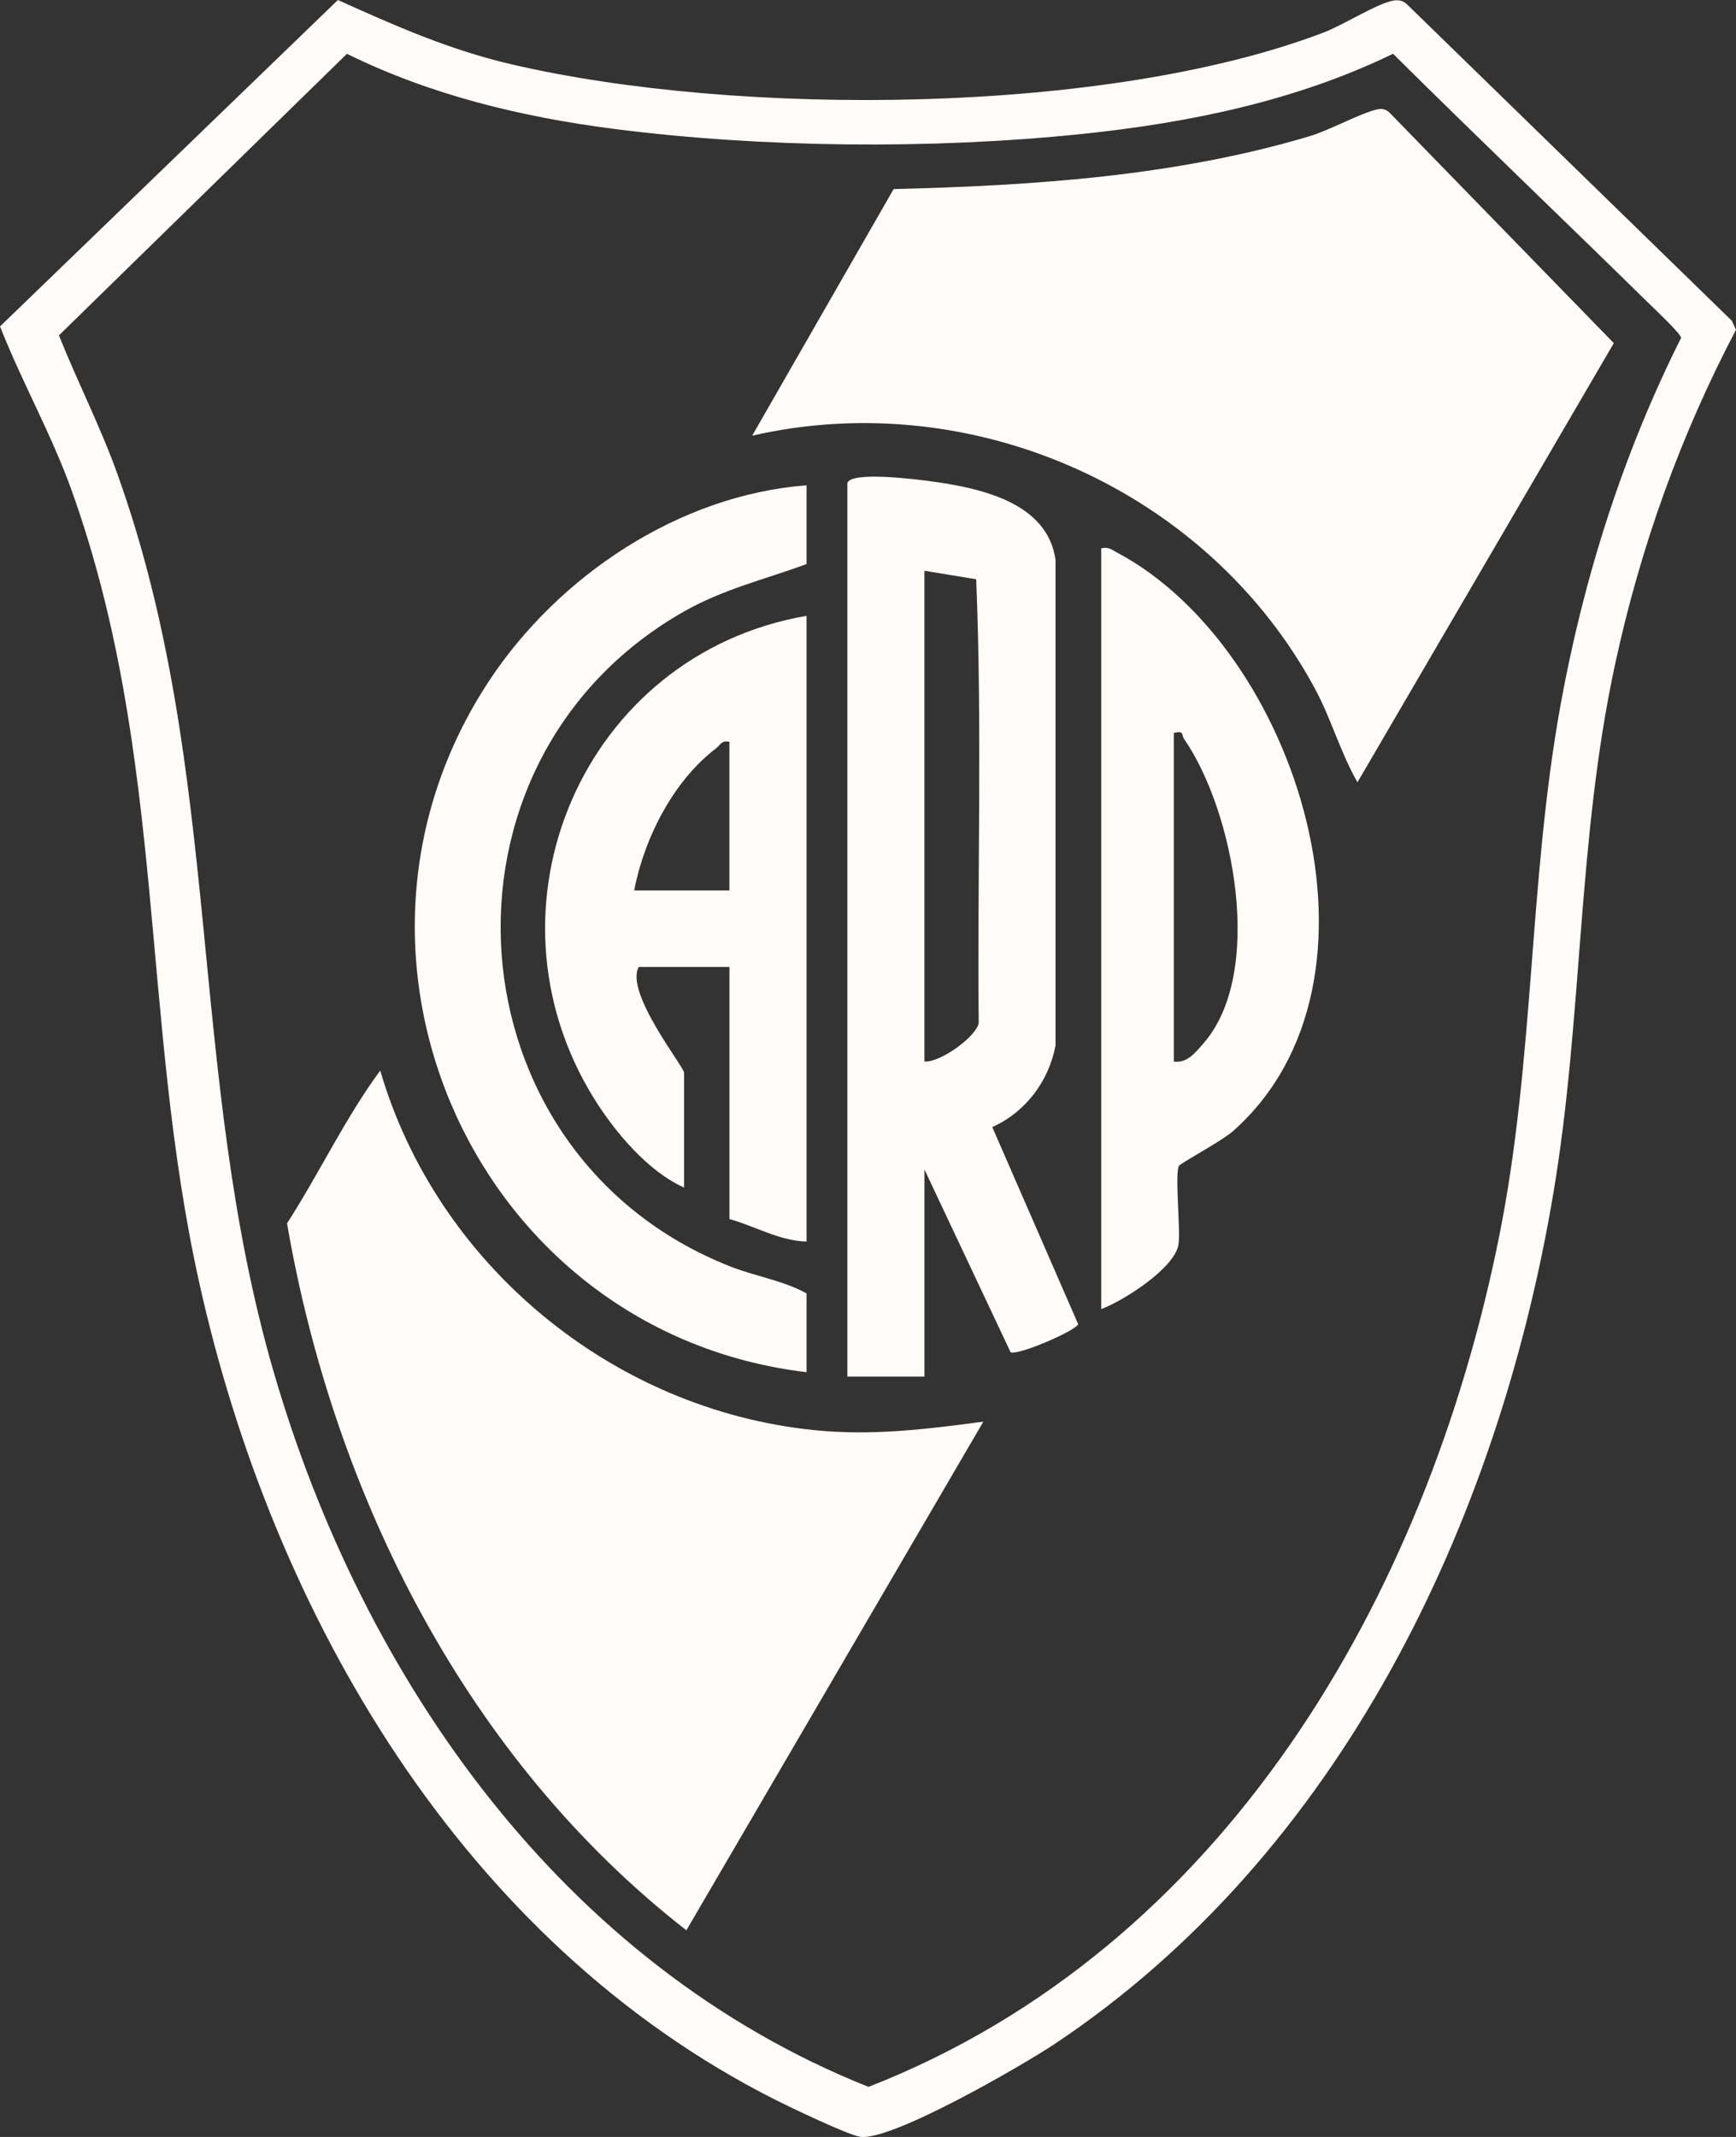 <svg width="65" height="80" viewBox="0 0 65 80" fill="none" xmlns="http://www.w3.org/2000/svg">
<rect x="0" y="0" width="65" height="80" fill="#333333" stroke="none"/>
<g clip-path="url(#clip0_472_449)">
<path d="M52.717 0.197L64.845 12.009L64.999 12.347C62.917 16.309 61.416 20.494 60.471 24.876C59.048 31.475 59.27 38.065 58.163 44.662C56.09 57.009 50.175 69.396 39.49 76.519C38.317 77.3 33.343 80.19 32.193 79.992C31.709 79.907 29.579 78.886 29.003 78.595C17.31 72.684 10.23 60.458 7.469 48.061C5.242 38.06 6.236 28.334 2.702 18.414C1.942 16.28 0.814 14.292 0.001 12.22L12.652 0C14.821 0.978 16.821 1.865 19.161 2.41C27.613 4.381 41.418 4.317 49.548 1.222C50.264 0.95 51.468 0.188 52.099 0.037C52.346 -0.022 52.541 0.01 52.718 0.197H52.717ZM61.706 11.328C58.535 8.216 55.315 5.145 52.16 2.013C48.514 3.783 44.495 4.604 40.468 5.02C34.893 5.594 28.566 5.539 23.007 4.828C19.547 4.386 16.113 3.556 12.99 2.014L2.207 12.555C2.903 14.304 3.758 15.963 4.395 17.742C8.389 28.883 6.982 40.122 10.249 51.367C13.584 62.845 21.067 73.559 32.519 78.126C45.841 72.916 53.41 59.772 56.121 46.344C57.465 39.69 57.229 33.017 58.431 26.39C59.293 21.64 60.776 16.963 62.943 12.653C62.95 12.5 61.914 11.532 61.706 11.328Z" fill="#FFFBF8"/>
<path d="M52.044 4.234L60.425 12.846L50.827 29.286C50.192 28.181 49.849 26.926 49.246 25.803C45.262 18.381 36.456 14.41 28.163 16.311L33.459 7.079C38.699 6.948 44.002 6.6 49.039 5.098C49.778 4.878 50.959 4.226 51.578 4.092C51.762 4.052 51.915 4.099 52.045 4.233L52.044 4.234Z" fill="#FFFBF8"/>
<path d="M36.819 53.222L25.7 72.263C17.46 65.851 12.497 55.956 10.747 45.799C11.954 43.925 12.924 41.858 14.237 40.077C16.347 47.316 22.896 52.765 30.474 53.538C32.638 53.759 34.67 53.508 36.819 53.222Z" fill="#FFFBF8"/>
<path d="M31.727 18.082C31.867 17.633 34.324 17.945 34.848 18.017C36.68 18.268 39.219 18.793 39.522 20.962V39.134C39.273 40.474 38.397 41.638 37.153 42.194L40.369 49.571C40.298 49.815 38.076 50.77 37.838 50.621L34.614 43.783V51.535H31.728V18.082H31.727ZM34.613 21.369V39.739C35.202 39.789 36.549 38.809 36.645 38.302C36.592 32.772 36.776 27.175 36.551 21.686L34.613 21.368V21.369Z" fill="#FFFBF8"/>
<path d="M30.199 23.054V46.48C29.186 46.455 28.27 45.903 27.313 45.637V36.199H23.917C23.379 37.145 25.614 39.941 25.614 40.16V44.458C24.263 43.857 23.023 42.377 22.252 41.139C17.778 33.949 21.847 24.492 30.199 23.055V23.054ZM27.312 27.773C27.015 27.699 26.972 27.894 26.801 28.024C25.207 29.236 24.113 31.4 23.746 33.334H27.311V27.773H27.312Z" fill="#FFFBF8"/>
<path d="M30.199 18.166V21.116C28.615 21.702 27.08 22.049 25.563 22.919C15.709 28.566 16.746 43.214 27.318 47.402C28.297 47.79 29.322 47.934 30.199 48.42V51.37C17.876 49.909 11.497 35.824 18.31 25.494C20.904 21.561 25.424 18.532 30.199 18.168V18.166Z" fill="#FFFBF8"/>
<path d="M41.234 20.526C41.51 20.463 41.627 20.58 41.833 20.69C48.593 24.287 52.528 36.722 46.159 42.353C45.758 42.708 44.211 43.541 44.147 43.641C43.977 43.911 44.206 45.997 44.128 46.573C44.008 47.462 42.074 48.694 41.232 49.009V20.526H41.234ZM43.951 27.436V39.739C44.441 39.818 44.765 39.398 45.056 39.066C47.378 36.416 46.189 30.333 44.33 27.657C44.226 27.507 44.36 27.347 43.951 27.437V27.436Z" fill="#FFFBF8"/>
</g>
<defs>
<clipPath id="clip0_472_449">
<rect width="65" height="80" fill="white"/>
</clipPath>
</defs>
</svg>
